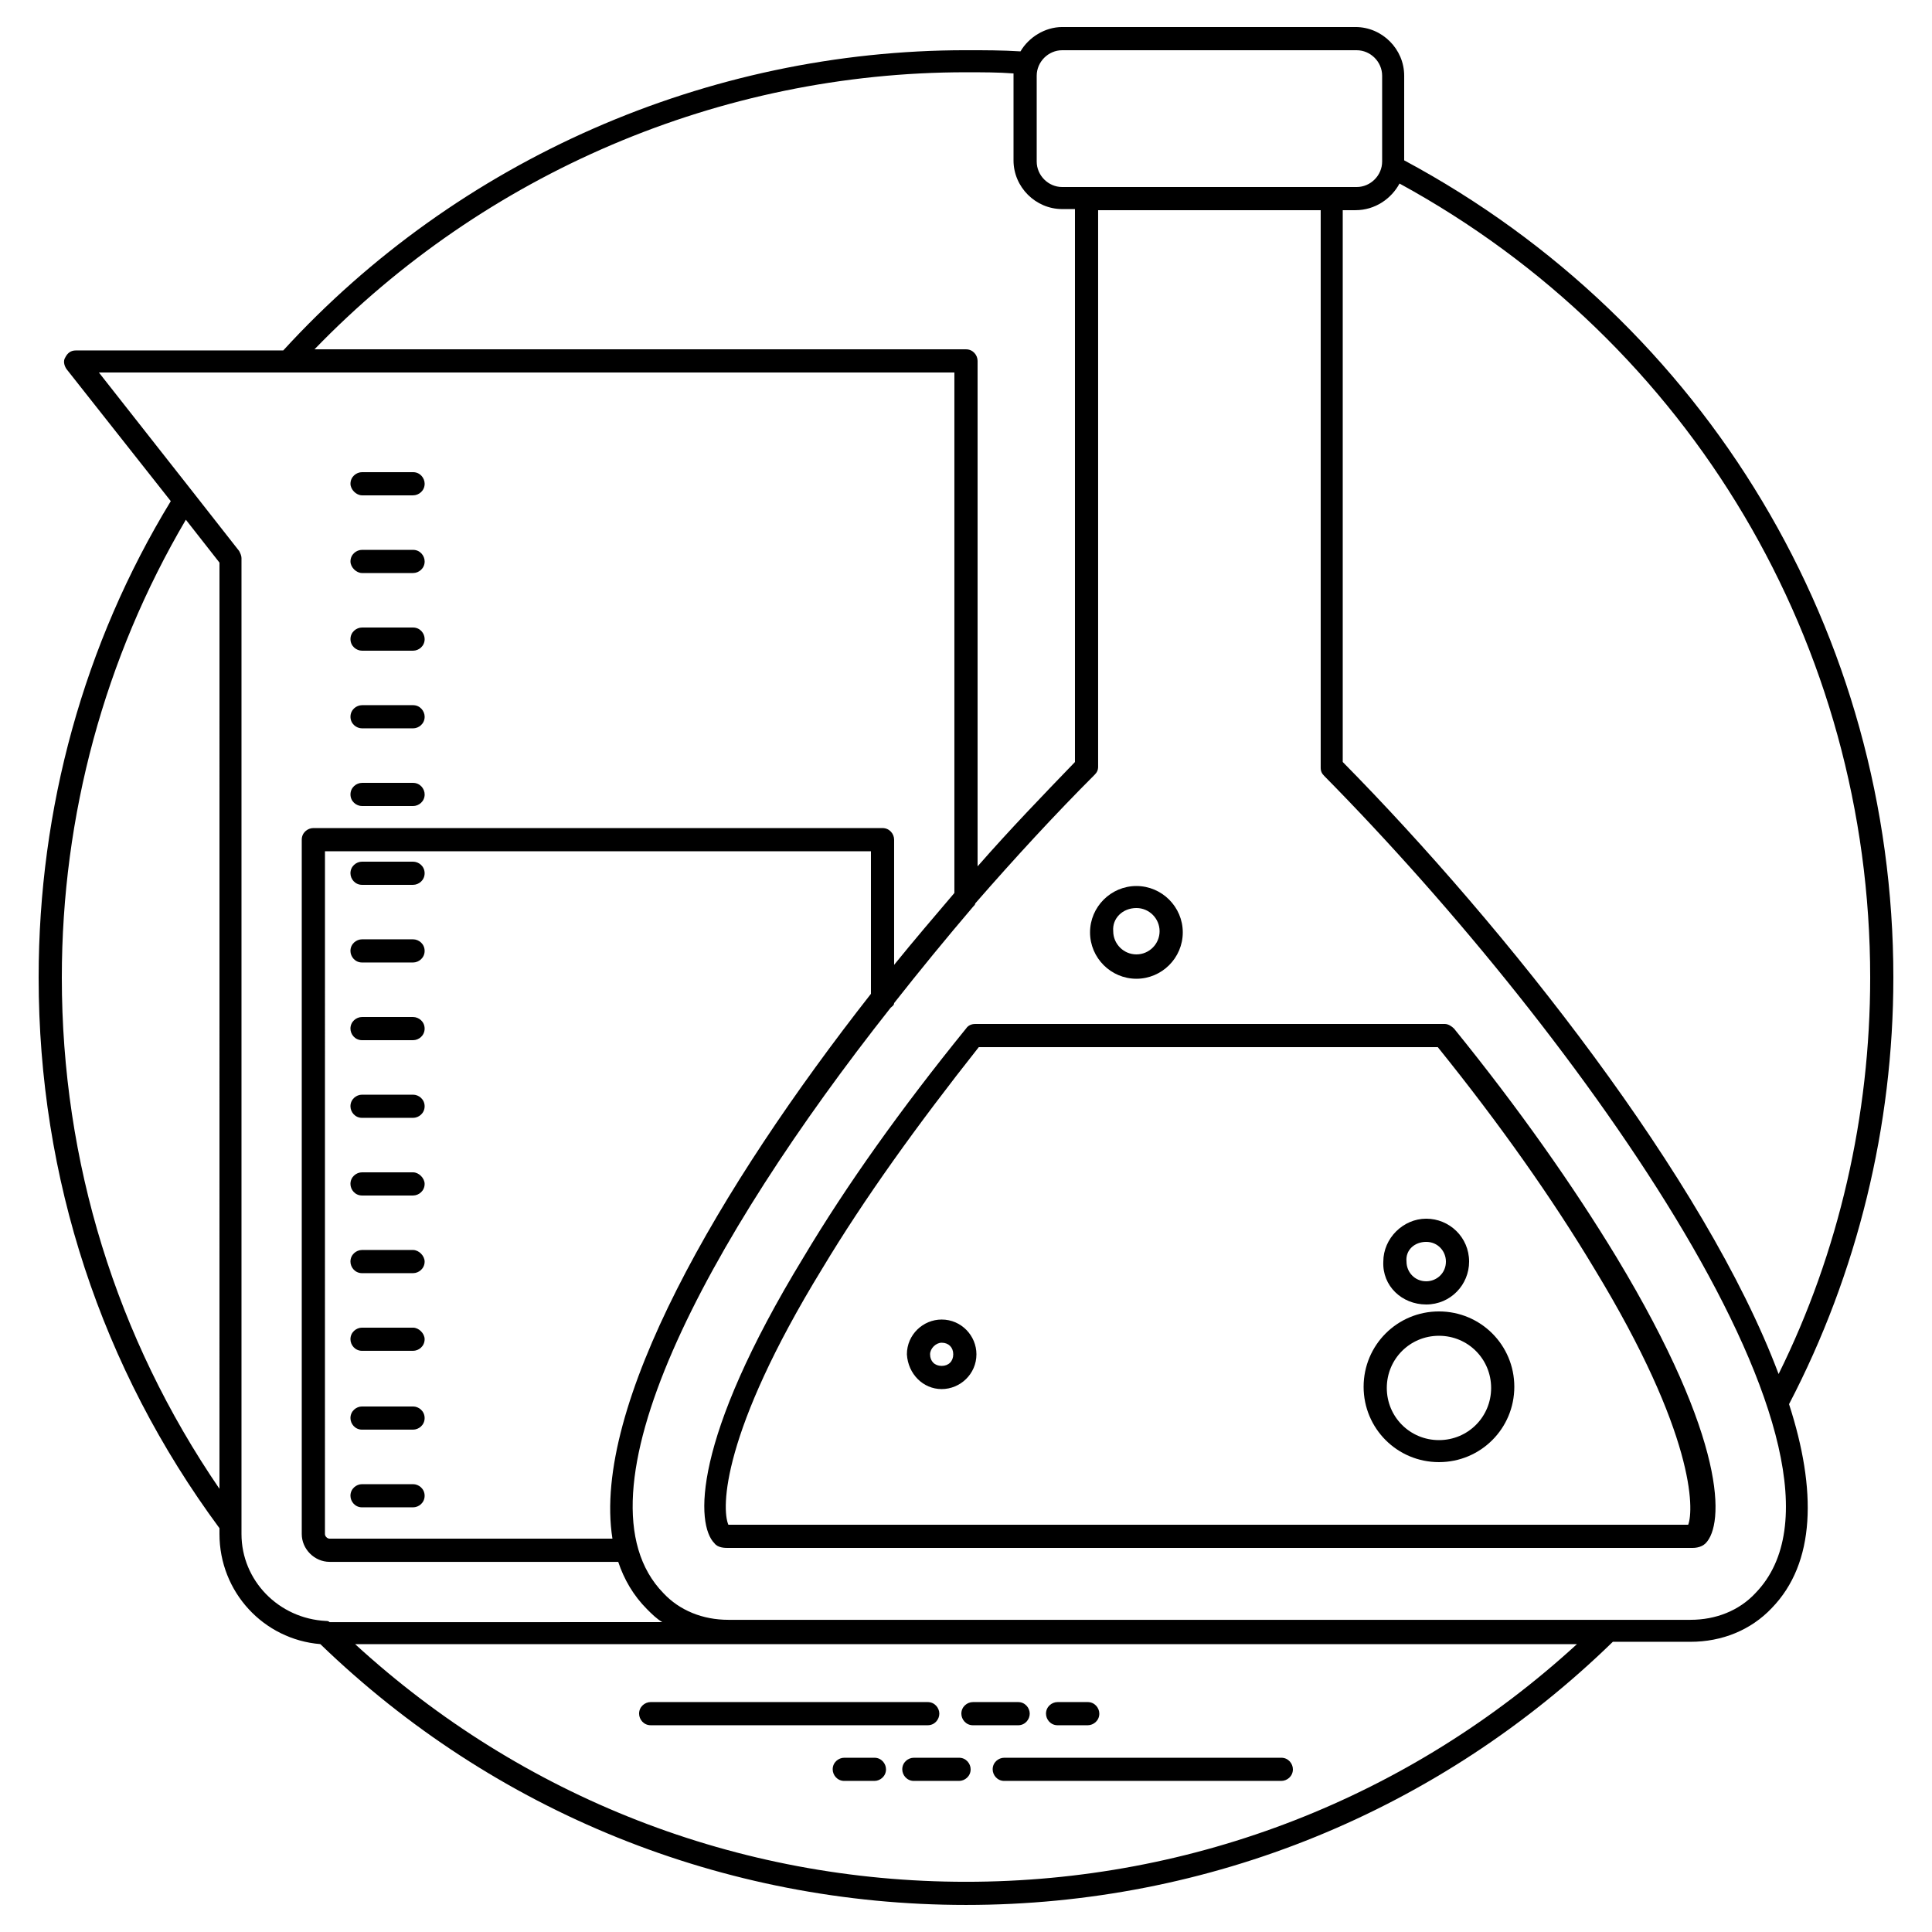 <?xml version="1.0" encoding="UTF-8"?>
<!-- Uploaded to: SVG Repo, www.svgrepo.com, Generator: SVG Repo Mixer Tools -->
<svg fill="#000000" width="800px" height="800px" version="1.1" viewBox="144 144 512 512" xmlns="http://www.w3.org/2000/svg">
 <g>
  <path d="m392.93 598.14c0-1.535-1.23-3.07-3.07-3.07l-73.422-0.004c-1.535 0-3.07 1.23-3.07 3.07 0 1.535 1.23 3.07 3.07 3.07h73.422c1.84 0.004 3.07-1.531 3.07-3.066z"/>
  <path d="m416.89 598.14c0-1.535-1.23-3.07-3.07-3.07h-11.98c-1.535 0-3.07 1.23-3.07 3.07 0 1.535 1.23 3.07 3.07 3.07h11.98c1.84 0 3.07-1.535 3.07-3.07z"/>
  <path d="m424.27 601.21h7.988c1.535 0 3.07-1.23 3.07-3.07 0-1.535-1.23-3.07-3.07-3.07h-7.988c-1.535 0-3.07 1.23-3.07 3.07 0 1.535 1.23 3.07 3.07 3.07z"/>
  <path d="m483.56 609.82h-73.422c-1.535 0-3.07 1.23-3.07 3.07 0 1.535 1.23 3.07 3.07 3.07h73.422c1.535 0 3.07-1.23 3.07-3.07 0-1.535-1.23-3.07-3.07-3.07z"/>
  <path d="m398.16 609.82h-11.98c-1.535 0-3.07 1.23-3.07 3.07 0 1.535 1.23 3.07 3.07 3.07h11.98c1.535 0 3.07-1.23 3.07-3.07 0-1.535-1.227-3.07-3.07-3.07z"/>
  <path d="m375.73 609.82h-7.988c-1.535 0-3.07 1.23-3.07 3.07 0 1.535 1.23 3.07 3.07 3.07h7.988c1.535 0 3.07-1.23 3.07-3.07 0-1.535-1.227-3.07-3.07-3.07z"/>
  <path d="m239.95 275.27h13.516c1.535 0 3.07-1.23 3.07-3.07 0-1.535-1.23-3.07-3.07-3.07h-13.516c-1.535 0-3.07 1.23-3.07 3.07 0 1.535 1.535 3.07 3.07 3.07z"/>
  <path d="m239.95 295.86h13.516c1.535 0 3.07-1.23 3.07-3.07 0-1.535-1.23-3.07-3.07-3.07h-13.516c-1.535 0-3.07 1.23-3.07 3.07 0 1.535 1.535 3.07 3.07 3.07z"/>
  <path d="m239.95 316.44h13.516c1.535 0 3.07-1.23 3.07-3.07 0-1.535-1.23-3.07-3.07-3.07h-13.516c-1.535 0-3.07 1.23-3.07 3.07s1.535 3.07 3.07 3.07z"/>
  <path d="m239.95 337.02h13.516c1.535 0 3.07-1.23 3.07-3.07 0-1.535-1.23-3.07-3.07-3.07h-13.516c-1.535 0-3.07 1.23-3.07 3.07s1.535 3.07 3.07 3.07z"/>
  <path d="m239.95 357.61h13.516c1.535 0 3.07-1.23 3.07-3.07 0-1.535-1.23-3.07-3.07-3.07h-13.516c-1.535 0-3.07 1.23-3.07 3.07s1.535 3.07 3.07 3.07z"/>
  <path d="m253.46 372.35h-13.516c-1.535 0-3.07 1.23-3.07 3.07 0 1.535 1.23 3.07 3.07 3.07h13.516c1.535 0 3.07-1.23 3.07-3.07 0-1.844-1.535-3.07-3.07-3.07z"/>
  <path d="m253.46 392.93h-13.516c-1.535 0-3.07 1.23-3.07 3.07 0 1.535 1.23 3.07 3.07 3.07h13.516c1.535 0 3.07-1.23 3.07-3.07 0-1.844-1.535-3.07-3.07-3.07z"/>
  <path d="m253.46 413.52h-13.516c-1.535 0-3.07 1.23-3.07 3.07 0 1.535 1.23 3.07 3.07 3.07h13.516c1.535 0 3.07-1.23 3.07-3.07 0-1.84-1.535-3.07-3.07-3.07z"/>
  <path d="m253.46 434.1h-13.516c-1.535 0-3.07 1.23-3.07 3.07 0 1.535 1.23 3.07 3.07 3.07h13.516c1.535 0 3.07-1.23 3.07-3.07 0-1.84-1.535-3.07-3.07-3.07z"/>
  <path d="m253.46 454.68h-13.516c-1.535 0-3.07 1.23-3.07 3.07 0 1.535 1.23 3.07 3.07 3.07h13.516c1.535 0 3.07-1.23 3.07-3.07 0-1.535-1.535-3.07-3.07-3.07z"/>
  <path d="m253.46 475.26h-13.516c-1.535 0-3.07 1.23-3.07 3.07 0 1.535 1.23 3.07 3.07 3.07h13.516c1.535 0 3.07-1.23 3.07-3.07 0-1.535-1.535-3.07-3.07-3.07z"/>
  <path d="m253.46 495.84h-13.516c-1.535 0-3.07 1.23-3.07 3.07 0 1.535 1.23 3.07 3.07 3.07h13.516c1.535 0 3.07-1.23 3.07-3.07 0-1.531-1.535-3.07-3.07-3.07z"/>
  <path d="m253.46 516.73h-13.516c-1.535 0-3.07 1.23-3.07 3.07 0 1.535 1.23 3.07 3.07 3.07h13.516c1.535 0 3.07-1.23 3.07-3.07 0-1.84-1.535-3.07-3.07-3.07z"/>
  <path d="m253.46 537.32h-13.516c-1.535 0-3.07 1.23-3.07 3.07 0 1.535 1.23 3.07 3.07 3.07h13.516c1.535 0 3.07-1.23 3.07-3.07 0-1.84-1.535-3.07-3.07-3.07z"/>
  <path d="m645.76 403.07c0-90.93-49.461-173.57-129.64-216.58l0.004-22.426c0-7.066-5.836-12.902-12.902-12.902h-77.723c-4.609 0-8.91 2.766-11.059 6.453-4.914-0.309-9.523-0.309-14.438-0.309-68.504 0-134.55 28.875-180.94 79.566h-54.992c-1.23 0-2.152 0.613-2.766 1.844-0.613 0.922-0.309 2.152 0.309 3.07l27.648 35.02c-23.039 37.789-35.02 81.41-35.02 126.26 0 53.145 16.59 103.53 47.922 145.92v1.535c0 15.359 11.672 27.957 26.727 29.184 46.082 44.543 106.91 69.121 171.11 69.121 64.512 0 125.34-24.883 171.42-69.734h20.582c8.293 0 15.973-3.07 21.504-8.91 11.672-11.98 11.98-31.336 4.609-54.066 18.121-34.715 27.645-73.73 27.645-113.05zm-130.87-210.43c77.109 42.086 124.73 122.27 124.73 210.43 0 36.559-8.293 72.805-24.27 105.06-19.355-51.609-72.5-118.58-115.51-162.2v-146.23h3.379c5.223 0 9.523-3.07 11.672-7.066zm-96.152-28.57c0-3.688 3.07-6.758 6.758-6.758h78.027c3.688 0 6.758 3.07 6.758 6.758v22.734c0 3.688-3.07 6.758-6.758 6.758h-78.027c-3.688 0-6.758-3.07-6.758-6.758zm-18.738-0.918c4.301 0 8.602 0 12.594 0.309v0.309 22.734c0 7.066 5.836 12.902 12.902 12.902h3.379v146.54c-8.293 8.602-17.203 17.816-25.805 27.648v-133.95c0-1.535-1.23-3.07-3.07-3.07l-172.65-0.004c45.16-46.691 107.52-73.418 172.65-73.418zm-197.84 375.4c-27.34-39.938-41.777-86.633-41.777-135.48 0-43.008 11.367-84.789 32.871-121.34l8.91 11.367zm28.262 35.02c-12.594-0.613-22.426-10.754-22.426-23.039v-258.66c0-0.613-0.309-1.23-0.613-1.844l-12.289-15.668-24.883-31.641h226.71v137.93c-5.223 6.144-10.754 12.594-15.973 19.047v-33.18c0-1.535-1.23-3.07-3.07-3.07h-150.84c-1.535 0-3.07 1.23-3.07 3.07v184.02c0 3.992 3.379 7.371 7.371 7.371h76.496c1.535 4.609 3.992 8.91 7.68 12.594 1.23 1.23 2.457 2.457 3.992 3.379l-88.168 0.004c-0.305-0.309-0.613-0.309-0.922-0.309zm75.879-21.812h-74.957c-0.613 0-1.23-0.613-1.23-1.23l0.004-180.94h144.69v37.785c-40.242 51.305-74.035 109.36-68.508 144.38zm93.699 90.934c-60.52 0-117.66-22.426-161.89-62.977h323.79c-44.238 40.551-101.38 62.977-161.89 62.977zm209.2-76.492c-4.301 4.609-10.445 7.066-17.203 7.066h-254.98c-6.758 0-12.902-2.457-17.203-7.066-25.191-25.805 11.672-93.695 60.211-155.14 0.309-0.309 0.922-0.613 0.922-1.23 6.758-8.602 13.824-17.203 20.891-25.496 0.309-0.309 0.613-0.613 0.613-0.922 10.445-11.98 21.195-23.656 31.641-34.098 0.613-0.613 0.922-1.23 0.922-2.152v-147.46h58.984v147.76c0 0.922 0.309 1.535 0.922 2.152 67.891 68.812 148.38 181.55 114.28 216.58z"/>
  <path d="m400 416.59c-17.203 21.195-31.641 41.473-43.008 60.52-29.797 48.844-28.57 70.965-23.656 75.879 0.922 1.23 2.766 1.23 3.688 1.23h255.29c0.613 0 2.457 0 3.688-1.23 4.914-4.914 5.836-27.035-23.656-75.879-11.367-18.738-25.805-39.32-43.008-60.52-0.613-0.613-1.535-1.23-2.457-1.23l-124.42 0.004c-0.922 0-1.844 0.305-2.457 1.227zm125.03 4.918c16.59 20.582 30.414 40.242 41.473 58.676 26.727 43.93 26.418 63.898 24.883 67.891h-254.36c-1.844-4.301-1.844-24.27 24.883-67.891 11.059-18.434 25.191-38.094 41.473-58.676z"/>
  <path d="m525.34 531.48c11.059 0 19.969-8.91 19.969-19.969 0-11.059-8.91-19.969-19.969-19.969-11.059 0-19.969 8.91-19.969 19.969 0 11.059 8.91 19.969 19.969 19.969zm0-33.484c7.68 0 13.824 6.144 13.824 13.824 0 7.68-6.144 13.824-13.824 13.824-7.68 0-13.824-6.144-13.824-13.824 0-7.68 6.144-13.824 13.824-13.824z"/>
  <path d="m445.16 403.38c6.758 0 12.289-5.531 12.289-12.289 0-6.758-5.531-12.289-12.289-12.289s-12.289 5.531-12.289 12.289c0 6.758 5.531 12.289 12.289 12.289zm0-18.742c3.379 0 6.144 2.766 6.144 6.144s-2.766 6.144-6.144 6.144-6.144-2.766-6.144-6.144c-0.305-3.379 2.457-6.144 6.144-6.144z"/>
  <path d="m521.96 489.7c6.453 0 11.367-5.223 11.367-11.367 0-6.453-5.223-11.367-11.367-11.367s-11.367 5.223-11.367 11.367c-0.305 6.449 4.918 11.367 11.367 11.367zm0-16.59c3.07 0 5.223 2.457 5.223 5.223 0 3.07-2.457 5.223-5.223 5.223-3.07 0-5.223-2.457-5.223-5.223-0.309-3.074 2.152-5.223 5.223-5.223z"/>
  <path d="m393.55 512.12c4.914 0 9.215-3.992 9.215-9.215 0-4.914-3.992-9.215-9.215-9.215-4.914 0-9.215 3.992-9.215 9.215 0.305 5.223 4.301 9.215 9.215 9.215zm0-12.285c1.844 0 3.07 1.23 3.07 3.07 0 1.844-1.23 3.07-3.07 3.07-1.844 0-3.07-1.23-3.07-3.07 0-1.535 1.535-3.07 3.07-3.07z"/>
 </g>
</svg>